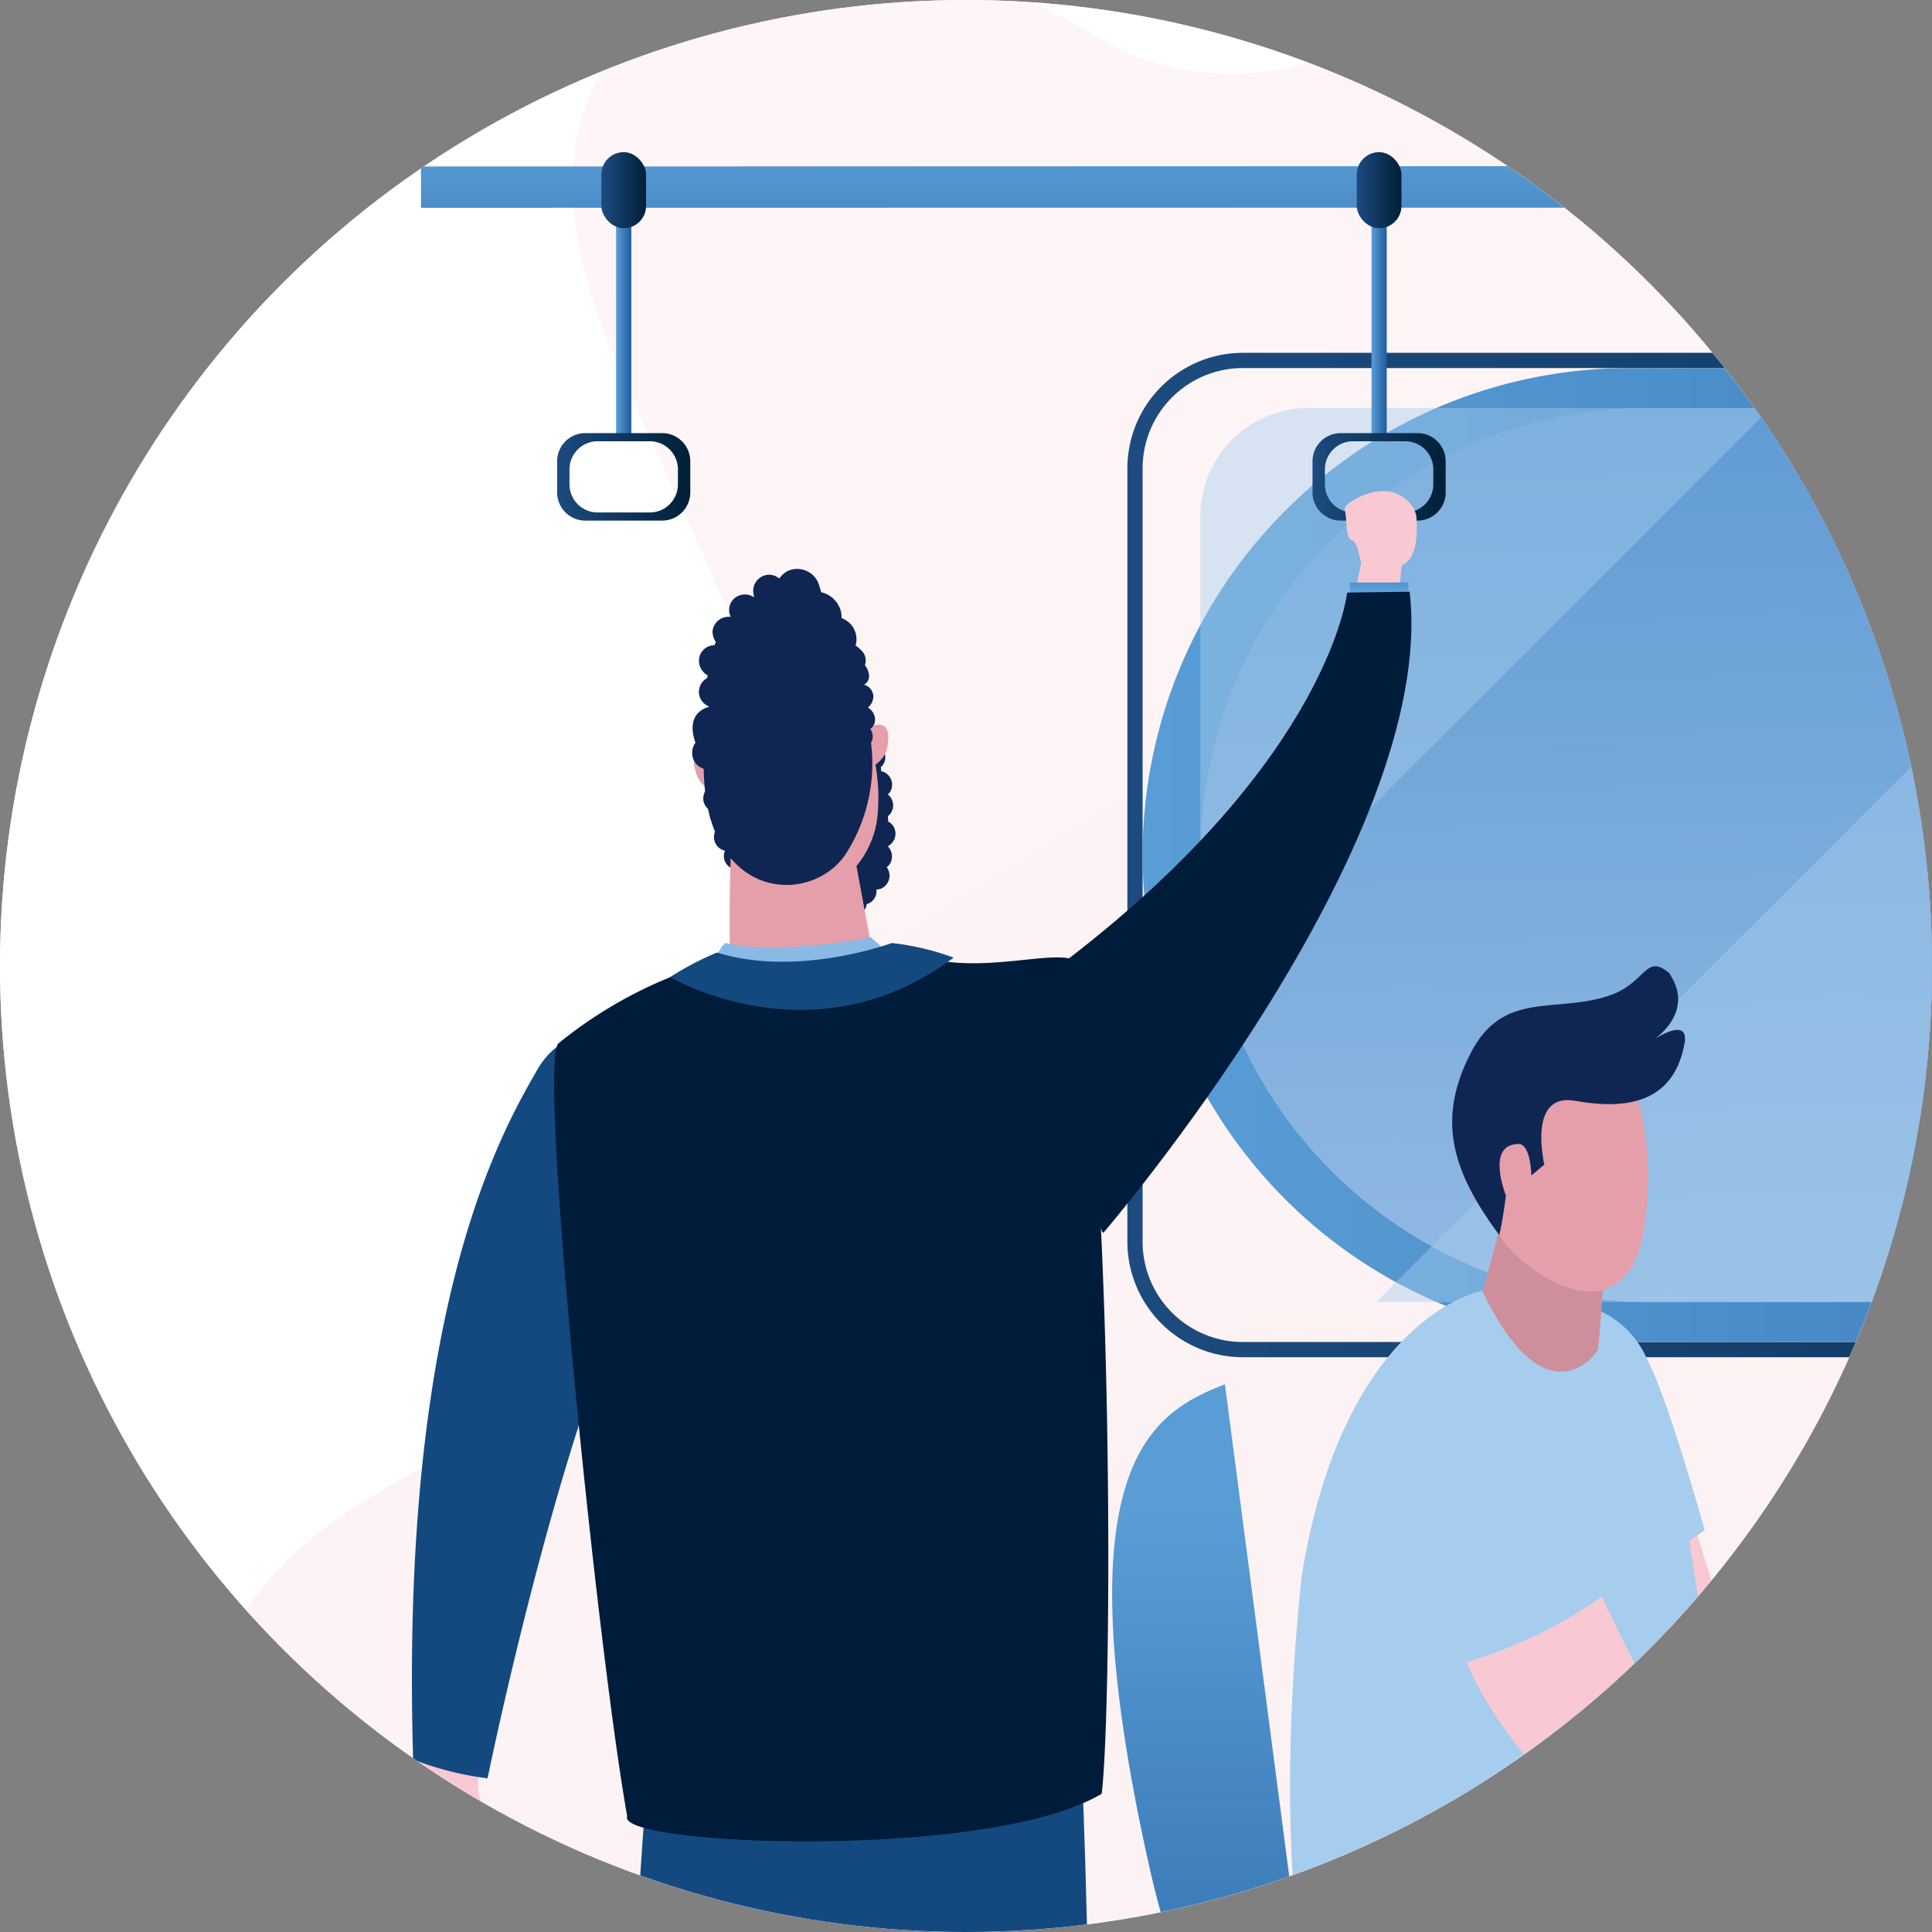 <svg xmlns="http://www.w3.org/2000/svg" xmlns:xlink="http://www.w3.org/1999/xlink" width="100" height="100" viewBox="0 0 100 100"><rect x="0" y="0" width="100" height="100" fill="#808080" stroke="none"/><defs><clipPath id="a"><circle cx="50" cy="50" r="50" transform="translate(204 -20262)" fill="#ecedf6"/></clipPath><linearGradient id="b" x1="0.071" y1="0.146" x2="0.877" y2="0.95" gradientUnits="objectBoundingBox"><stop offset="0" stop-color="#f8c9d2"/><stop offset="1" stop-color="#e59fab"/></linearGradient><linearGradient id="c" x1="1.593" y1="-11.106" x2="1.593" y2="-12.308" gradientUnits="objectBoundingBox"><stop offset="0" stop-color="#f6c7d0"/><stop offset="1" stop-color="#e69eab"/></linearGradient><linearGradient id="d" y1="0.5" x2="1" y2="0.5" gradientUnits="objectBoundingBox"><stop offset="0" stop-color="#1d4b7f"/><stop offset="1" stop-color="#001f37"/></linearGradient><linearGradient id="e" y1="0.5" x2="1" y2="0.5" gradientUnits="objectBoundingBox"><stop offset="0" stop-color="#599dd6"/><stop offset="1" stop-color="#215c9e"/></linearGradient><linearGradient id="f" x1="0.539" y1="1.17" x2="0.458" y2="-0.22" gradientUnits="objectBoundingBox"><stop offset="0" stop-color="#9bc0e6"/><stop offset="1" stop-color="#5795d1"/></linearGradient><linearGradient id="g" x1="0.737" y1="2.058" x2="0.407" y2="-0.114" gradientUnits="objectBoundingBox"><stop offset="0" stop-color="#daeef9"/><stop offset="1" stop-color="#a6cced"/></linearGradient><linearGradient id="h" x1="52.1" y1="23.024" x2="51.574" y2="19.565" xlink:href="#g"/><linearGradient id="i" x1="0.566" y1="1.212" x2="0.438" y2="-0.173" xlink:href="#g"/><linearGradient id="j" x1="19.656" y1="14.518" x2="19.452" y2="12.313" xlink:href="#g"/><linearGradient id="k" x1="0.559" y1="1.071" x2="0.4" y2="-0.314" xlink:href="#g"/><linearGradient id="l" x1="23.02" y1="13.808" x2="22.766" y2="11.602" xlink:href="#g"/><linearGradient id="m" x1="0.573" y1="0.978" x2="-0.506" y2="-6.114" xlink:href="#g"/><linearGradient id="n" x1="146.427" y1="65.217" x2="144.709" y2="53.925" xlink:href="#g"/><linearGradient id="o" x1="0.5" y1="0" x2="0.5" y2="3.175" xlink:href="#e"/><linearGradient id="v" x1="52.372" y1="-33.612" x2="53.715" y2="-33.489" xlink:href="#b"/><linearGradient id="w" x1="0.5" y1="1" x2="0.5" gradientUnits="objectBoundingBox"><stop offset="0" stop-color="#8ab9e4"/><stop offset="1" stop-color="#4a93d0"/></linearGradient><linearGradient id="x" x1="10.982" y1="-7.682" x2="9.705" y2="-7.848" gradientUnits="objectBoundingBox"><stop offset="0" stop-color="#144980"/><stop offset="1" stop-color="#001c3b"/></linearGradient><linearGradient id="y" x1="2.11" y1="-1.029" x2="5.261" y2="2.818" xlink:href="#b"/><linearGradient id="z" x1="1.358" y1="0.5" x2="2.358" y2="0.5" xlink:href="#e"/><linearGradient id="aa" x1="1.61" y1="-112.087" x2="2.61" y2="-112.087" xlink:href="#e"/><linearGradient id="ab" x1="6.164" y1="0.154" x2="6.164" y2="1.142" xlink:href="#e"/><linearGradient id="ac" x1="1.438" y1="0.5" x2="2.438" y2="0.5" xlink:href="#e"/><linearGradient id="ad" x1="34.254" y1="-10.529" x2="35.651" y2="-10.529" xlink:href="#b"/><linearGradient id="ae" x1="14.224" y1="-0.738" x2="14.479" y2="-1.7" xlink:href="#x"/><linearGradient id="af" x1="18.314" y1="-15.397" x2="19.708" y2="-15.397" xlink:href="#b"/><linearGradient id="ag" x1="14.496" y1="-4.644" x2="13.811" y2="-4.236" xlink:href="#x"/><linearGradient id="ah" x1="-32.463" y1="0.733" x2="-31.419" y2="0.733" gradientUnits="objectBoundingBox"><stop offset="0" stop-color="#daeefb"/><stop offset="1" stop-color="#a6cded"/></linearGradient><linearGradient id="ai" x1="-36.243" y1="-0.379" x2="-35.043" y2="-0.379" gradientUnits="objectBoundingBox"><stop offset="0" stop-color="#d4adb5"/><stop offset="1" stop-color="#cd8f9b"/></linearGradient><linearGradient id="aj" x1="-11.46" y1="0.171" x2="-10.46" y2="0.171" xlink:href="#ah"/><linearGradient id="ak" x1="-30.553" y1="0.262" x2="-29.532" y2="0.262" xlink:href="#b"/><linearGradient id="al" x1="-3.877" y1="-6.457" x2="-3.831" y2="-5.461" xlink:href="#e"/><linearGradient id="am" x1="-1.438" y1="-1.953" x2="-1.369" y2="-0.957" xlink:href="#e"/><linearGradient id="an" x1="-1.385" y1="-2.821" x2="-1.338" y2="-1.825" xlink:href="#e"/><linearGradient id="ao" x1="-19.439" y1="-9.873" x2="-20.441" y2="-9.252" xlink:href="#w"/><linearGradient id="ap" x1="2.501" y1="0.5" x2="3.501" y2="0.5" xlink:href="#b"/><linearGradient id="aq" x1="-31.622" y1="-4.985" x2="-30.538" y2="-4.985" xlink:href="#ah"/><linearGradient id="ar" x1="38.592" y1="-10.806" x2="39.485" y2="-10.806" xlink:href="#b"/><linearGradient id="as" x1="12.779" y1="-2.118" x2="13.63" y2="-2.118" xlink:href="#x"/><linearGradient id="at" x1="420.232" y1="57.574" x2="419.254" y2="57.574" xlink:href="#b"/><linearGradient id="au" x1="59.409" y1="-5.942" x2="58.412" y2="-5.942" xlink:href="#b"/><linearGradient id="av" x1="112.593" y1="0.5" x2="113.593" y2="0.5" xlink:href="#b"/><linearGradient id="aw" x1="120.779" y1="0.5" x2="121.779" y2="0.5" xlink:href="#b"/><linearGradient id="ax" x1="25.402" y1="0.966" x2="26.617" y2="0.105" xlink:href="#x"/><linearGradient id="ay" x1="23.044" y1="1.724" x2="21.962" y2="1.492" xlink:href="#x"/><linearGradient id="az" x1="71.054" y1="-0.25" x2="72.004" y2="1.086" xlink:href="#w"/><linearGradient id="ba" x1="43.336" y1="-39.887" x2="44.32" y2="-39.887" xlink:href="#x"/><linearGradient id="bb" x1="28.585" y1="6.564" x2="29.518" y2="6.564" xlink:href="#x"/><linearGradient id="bc" x1="30.643" y1="9.849" x2="30.643" y2="10.645" xlink:href="#x"/><linearGradient id="bd" x1="210.781" y1="112.331" x2="211.799" y2="112.331" xlink:href="#x"/><linearGradient id="be" x1="216.105" y1="114.439" x2="217.123" y2="114.439" xlink:href="#x"/><linearGradient id="bf" x1="71.958" y1="25.839" x2="72.978" y2="25.839" xlink:href="#x"/></defs><g transform="translate(-2604 18988)"><circle cx="50" cy="50" r="50" transform="translate(2604 -18988)" fill="#ecedf6"/><g transform="translate(2400 1274)" clip-path="url(#a)" style="mix-blend-mode:multiply;isolation:isolate"><g transform="translate(195 -20286)"><rect width="285" height="190" fill="#fff"/><path d="M332.194,200.6c-.94,5.792-6.915,10.275-13.466,12.16s-13.65,1.67-20.564,1.434l-120.177-4.1c-12.457-.425-25.354-.944-36.478-5.7-10.609-4.534-18.839-12.882-22.2-22.518-1.663-4.771-2.1-10.152.706-14.527,4.166-6.508,13.847-8.753,20.234-13.814,7.35-5.824,9.717-15.054,8.692-23.524s-4.975-16.455-8.6-24.4c-1.655-3.625-3.271-7.346-3.455-11.228a11.8,11.8,0,0,1,4.86-10.461c5.3-3.625,13.3-2.44,19.214.417q1.557.752,3.015,1.637c5.513,3.345,13.2,2.171,17.016-2.572a27.4,27.4,0,0,1,8.632-7.034c9.383-4.906,21.455-5.275,31.94-2.369s19.516,8.792,27.043,15.609c4.071,3.687,7.808,7.7,12.592,10.719s10.954,4.954,16.747,3.743c8.716-1.821,13.536-9.792,21.412-13.435a23.784,23.784,0,0,1,21.151.974c6.1,3.6,9.466,10.233,8.354,16.446-1.093,6.109-6.105,11.884-4.539,17.92,1.867,7.193,11.665,10.328,20.009,12.457S362.4,144.28,363.39,151.6c.986,7.293-7.487,12.795-15.214,16.152S331.432,175,329.825,182.215C328.466,188.317,333.193,194.446,332.194,200.6Z" transform="translate(-98.217 -60.071)" opacity="0.18" fill="url(#b)"/><path d="M383.245,943.218c-.193-15.655-92.051-10.164-141.828-12.954-23.717-1.33-58.632-2.233-74.5,2.228C68.18,960.255,383.4,956.372,383.245,943.218Z" transform="translate(-123.006 -773.476)" opacity="0.25" fill="url(#c)"/><g transform="translate(67.353 42.262)"><path d="M525.341,304.195H407.915a5.983,5.983,0,0,1-5.976-5.976V258.183a5.983,5.983,0,0,1,5.976-5.976H525.341a5.983,5.983,0,0,1,5.976,5.976v40.036A5.983,5.983,0,0,1,525.341,304.195Zm-117.426-51.2a5.194,5.194,0,0,0-5.188,5.188v40.036a5.194,5.194,0,0,0,5.188,5.188H525.341a5.194,5.194,0,0,0,5.188-5.188V258.183a5.194,5.194,0,0,0-5.188-5.188Z" transform="translate(-401.939 -252.207)" fill="url(#d)"/><path d="M25.206,0H102.6A25.206,25.206,0,0,1,127.8,25.206v0a25.2,25.2,0,0,1-25.2,25.2H25.206A25.206,25.206,0,0,1,0,25.206v0A25.206,25.206,0,0,1,25.206,0Z" transform="translate(0.788 0.788)" fill="url(#e)"/><g transform="translate(3.785 2.861)"><path d="M23.132,0H98.676a23.132,23.132,0,0,1,23.132,23.132v0A23.132,23.132,0,0,1,98.675,46.265H23.132A23.132,23.132,0,0,1,0,23.132v0A23.132,23.132,0,0,1,23.132,0Z" transform="translate(0 0)" fill="url(#f)"/><g transform="translate(0)" opacity="0.44"><path d="M430.11,269.283a5.6,5.6,0,0,0-5.582,5.582v23.909l29.491-29.491Z" transform="translate(-424.528 -269.283)" fill="url(#g)"/><path d="M430.11,269.283a5.6,5.6,0,0,0-5.582,5.582v23.909l29.491-29.491Z" transform="translate(-424.528 -269.283)" fill="url(#h)"/><path d="M525.088,269.283l-46.265,46.265h29.658l46.265-46.265Z" transform="translate(-469.725 -269.283)" fill="url(#i)"/><path d="M525.088,269.283l-46.265,46.265h29.658l46.265-46.265Z" transform="translate(-469.725 -269.283)" fill="url(#j)"/><path d="M848.311,274.865a5.6,5.6,0,0,0-5.582-5.582h-9.173l-46.265,46.265h29.658l31.362-31.362Z" transform="translate(-726.503 -269.283)" fill="url(#k)"/><path d="M848.311,274.865a5.6,5.6,0,0,0-5.582-5.582h-9.173l-46.265,46.265h29.658l31.362-31.362Z" transform="translate(-726.503 -269.283)" fill="url(#l)"/><path d="M1106.556,494.911v-3.453l-9.035,9.035h3.453A5.6,5.6,0,0,0,1106.556,494.911Z" transform="translate(-984.748 -454.228)" fill="url(#m)"/><path d="M1106.556,494.911v-3.453l-9.035,9.035h3.453A5.6,5.6,0,0,0,1106.556,494.911Z" transform="translate(-984.748 -454.228)" fill="url(#n)"/></g></g></g><path d="M356.448,188.517v-1.234h-2.087v1.182l-170.611.052v2.14l170.611-.026v1.181l2.087.016v-1.172l54.4-.008V188.5Z" transform="translate(-152.959 -155.9)" fill="url(#o)"/><g transform="translate(37.837 31.875)"><rect width="0.788" height="11.7" transform="translate(3.052 3.2)" fill="url(#e)"/><rect width="2.314" height="3.938" rx="1.157" transform="translate(2.289)" fill="url(#d)"/><path d="M231.24,277.007h-3.988a1.457,1.457,0,0,0-1.452,1.452v1.624a1.457,1.457,0,0,0,1.452,1.452h3.988a1.457,1.457,0,0,0,1.452-1.452v-1.624A1.457,1.457,0,0,0,231.24,277.007Zm.812,2.656a1.457,1.457,0,0,1-1.452,1.452h-2.708a1.457,1.457,0,0,1-1.452-1.452v-.783a1.456,1.456,0,0,1,1.452-1.452H230.6a1.456,1.456,0,0,1,1.452,1.452Z" transform="translate(-225.8 -262.464)" fill="url(#d)"/></g><g transform="translate(76.936 31.875)"><rect width="0.788" height="11.7" transform="translate(3.052 3.2)" fill="url(#e)"/><rect width="2.314" height="3.938" rx="1.157" transform="translate(2.289)" fill="url(#d)"/><path d="M464.57,277.007h-3.988a1.456,1.456,0,0,0-1.452,1.452v1.624a1.457,1.457,0,0,0,1.452,1.452h3.988a1.457,1.457,0,0,0,1.452-1.452v-1.624A1.456,1.456,0,0,0,464.57,277.007Zm.812,2.656a1.457,1.457,0,0,1-1.452,1.452h-2.708a1.457,1.457,0,0,1-1.452-1.452v-.783a1.457,1.457,0,0,1,1.452-1.452h2.708a1.456,1.456,0,0,1,1.452,1.452Z" transform="translate(-459.13 -262.464)" fill="url(#d)"/></g><path d="M469.453,295.421c-.139.082-.434.306-.391.461.13.472.033,1.508.349,1.564s.406.9.5,1.159c.012.032-.655,3.2-.613,3.227a10.918,10.918,0,0,0,2.262.927c.2,0,.378-3.987.476-4.025.939-.362.736-2.277.739-2.414C472.792,295.711,471.665,294.109,469.453,295.421Z" transform="translate(-390.458 -245.499)" fill="url(#v)"/><rect width="3.016" height="1.215" transform="translate(78.874 54.153)" fill="url(#w)"/><path d="M385.641,359.179S402.983,339.024,401.491,326l-3.233.042s-.893,8.538-14.4,18.935C383.739,345.347,385.116,359.183,385.641,359.179Z" transform="translate(-319.528 -271.372)" fill="url(#x)"/><g transform="translate(66.564 74.013)"><path d="M556.43,603.662a3.8,3.8,0,0,0-3.917-2.957,33.747,33.747,0,0,1-3.785-1.554c-6.958-3.757-9.256-17.319-10.454-20.133a2.881,2.881,0,0,0-2.873-1.62c-2.3.318-4.7,4.761-2.316,11.29.625,1.714,5.482,12.375,15.3,13.66.1.013,1.586.3,2.513.475l.012-.028c.253.058.507.117.767.183C551.911,603.04,556.967,606.106,556.43,603.662Z" transform="translate(-509.5 -554.64)" fill="url(#y)"/><g transform="translate(0 21.635)"><g transform="translate(6.886 40.657)"><path d="M443.243,834.26l-.034-.011a7.356,7.356,0,0,1-4.7-5.367l-.016-.117a29.3,29.3,0,0,1,.587-9.746l.03-.113a6.954,6.954,0,0,1,5.3-4.558l.035-.006a95.983,95.983,0,0,1,20.824-.608l.154.014c2.449.317,4.735,2.941,5.2,5.972l.009.065a37.868,37.868,0,0,1-.8,13.305l-.016.064c-.828,2.926-3.406,5.155-5.87,5.076l-.155-.011A97.259,97.259,0,0,1,443.243,834.26Zm24.358-1.917a34.846,34.846,0,0,0,.734-12.178c-.267-1.641-1.587-3.521-3.15-3.739l-.079-.006a94,94,0,0,0-20.369.593,4.665,4.665,0,0,0-3.425,2.748,26.312,26.312,0,0,0-.52,8.63,4.936,4.936,0,0,0,3.063,3.272,95.227,95.227,0,0,0,20.1,3.87l.079.007C465.607,835.573,467.14,833.925,467.6,832.343Z" transform="translate(-438.324 -813.428)" fill="url(#z)"/></g><path d="M468.982,947.7c-.852-1.538-7.4-2.748-15.361-2.767s-14.513,1.16-15.37,2.694Z" transform="translate(-431.377 -882.236)" fill="url(#aa)"/><path d="M408.6,613.109c-2.889-.7-7.393-8.221-9.417-17.219-4.727-21.023.154-23.625,3.887-25.089Z" transform="translate(-397.232 -570.8)" fill="url(#ab)"/><path d="M453.356,797.1l27.179-1.351a1.43,1.43,0,0,1,1.386,1.474h0a1.69,1.69,0,0,1-.321,1.067c-.993,1.527-7.434,2.865-15.258,3.086-5.851.165-10.745-.311-13.279-1.176C452.146,799.928,451.99,797.1,453.356,797.1Z" transform="translate(-443.116 -758.057)" fill="url(#ac)"/></g><g transform="translate(10.244 46.343)"><g transform="translate(31.157 29.988)"><path d="M646.833,898.975l-.4,6.642a1.4,1.4,0,0,0,.266,2.169c1.322,1.112,4.692.717,5.388.47,1.452-.517-3.425-2.589-3.425-2.589l1.185-8.457Z" transform="translate(-645.744 -897.21)" fill="url(#ad)"/><g transform="translate(0 8.381)"><path d="M647.362,947.225s4.467,1.089,4.719,2.123c.4,1.653-6.6.961-7.447.047s.209-2.169.209-2.169A1.989,1.989,0,0,0,647.362,947.225Z" transform="translate(-644.298 -947.225)" fill="#0f2653"/><path d="M660.2,948.324a2.261,2.261,0,0,0-.656.835C659.53,949.472,660.859,948.2,660.2,948.324Z" transform="translate(-656.991 -948.133)" fill="#e3e4e5"/><path d="M665.981,950.292a2.233,2.233,0,0,0-.647.833C665.32,951.438,666.634,950.169,665.981,950.292Z" transform="translate(-661.809 -949.771)" fill="#e3e4e5"/><path d="M671.87,951.8a1.89,1.89,0,0,0-.547.735C671.314,952.816,672.432,951.7,671.87,951.8Z" transform="translate(-666.794 -951.03)" fill="#e3e4e5"/></g></g><path d="M465.169,719.141S459.3,736.849,493.542,730.7c.606.007-2.518,6.6,1.453,24.077a5.816,5.816,0,0,0,4.225-.042s5-21.375,4.558-29.649a6.008,6.008,0,0,0-4-5.226c-3.675-1.792-30.022-1.919-31.238-1.225A7.113,7.113,0,0,1,465.169,719.141Z" transform="translate(-463.71 -718.249)" fill="url(#ae)"/><g transform="translate(27.398 30.844)"><path d="M624.38,904.008l-.557,6.631a1.311,1.311,0,0,0,.141,2.115c1.294,1.142,4.746.889,5.448.658,1.463-.482-3.362-2.67-3.362-2.67l1.386-8.427Z" transform="translate(-623.101 -902.315)" fill="url(#af)"/><g transform="translate(0 8.295)"><path d="M624.962,951.876s4.44,1.2,4.666,2.235c.362,1.663-6.616.8-7.446-.131s.261-2.163.261-2.163A1.99,1.99,0,0,0,624.962,951.876Z" transform="translate(-621.866 -951.817)" fill="#0f2653"/><path d="M637.831,953.3a2.253,2.253,0,0,0-.675.819C637.133,954.43,638.492,953.189,637.831,953.3Z" transform="translate(-634.594 -953.045)" fill="#e3e4e5"/><path d="M643.563,955.4a2.23,2.23,0,0,0-.666.818C642.874,956.533,644.218,955.3,643.563,955.4Z" transform="translate(-639.372 -954.797)" fill="#e3e4e5"/><path d="M649.424,957.039a1.893,1.893,0,0,0-.564.721C648.843,958.038,649.988,956.952,649.424,957.039Z" transform="translate(-644.336 -956.16)" fill="#e3e4e5"/></g></g><path d="M458.853,731.289s-6.3,14.093,26.236,8.73c.605.022-2.632,6.158.92,23.725a6.258,6.258,0,0,0,4.275.484s5.137-21.29,5.173-29.576c.018-4.022-3.124-4.932-3.875-5.32-3.631-1.88-29,.182-30.235.846A20.235,20.235,0,0,1,458.853,731.289Z" transform="translate(-458.363 -726.832)" fill="url(#ag)"/></g><path d="M518.4,547.872a4.3,4.3,0,0,1,3.314-1,4.929,4.929,0,0,1,2.844,2.742c1.052,1.976,2.94,8.753,2.94,8.753a23.6,23.6,0,0,1-9,4.1C517.76,561.322,515.308,551.013,518.4,547.872Z" transform="translate(-496.829 -529.188)" fill="url(#ah)"/><path d="M508.643,497.623l-3.03,11.253s3.434,3.256,5.723,3.984c1.5.476,1.8-14.582,1.8-14.582Z" transform="translate(-487.452 -488.25)" fill="url(#ai)"/><path d="M462.146,541.938s-7.176,1.229-9.358,14.816c-1.4,13.49-.257,24.565,2.743,27.111,1.242,1.226,11.582,3.323,14.294-5.1,1.7-5.278,5.621-5.3,5.469-5.392-1.649-1.033-.563-24.9-7.028-28.689C468.227,545.191,465.451,548.9,462.146,541.938Z" transform="translate(-442.986 -525.139)" fill="url(#aj)"/><path d="M514.888,464.917c-.328.242-4.877,3.016-2.348,9.19.424,1.453,6.866,6.663,7.669-.778C520.876,467.146,518.532,462.238,514.888,464.917Z" transform="translate(-492.584 -460.402)" fill="url(#ak)"/><path d="M506.371,452.517l.673-.565s-.9-3.749,1.595-3.3c3.037.548,5.192-.13,5.679-3.073.137-1.3-1.64-.071-1.64-.071s2.238-1.421.82-3.473c-1.219-1.035-1.2.511-3.045,1.153-2.809.977-5.538-.3-7.226,3s-1.1,5.95,1.484,9.41c.177-.683.344-2.045.344-2.045s-1.073-2.645.646-2.667C506.35,450.879,506.371,452.517,506.371,452.517Z" transform="translate(-484.673 -441.688)" fill="#0f2653"/><g transform="translate(29.302 31.709)"><g transform="translate(5.585)"><path d="M606.54,634.472l.083-.925a1.662,1.662,0,0,1,1.8-1.505l2.328.209a1.661,1.661,0,0,1,1.5,1.8l-.083.925,1.114.1.083-.925a2.782,2.782,0,0,0-2.519-3.016l-2.327-.209a2.782,2.782,0,0,0-3.016,2.519l-.083.925Z" transform="translate(-605.426 -630.916)" fill="url(#al)"/></g><path d="M588.7,655.083,574.4,653.8a1.3,1.3,0,0,0-1.417,1.183l-.883,9.844a1.306,1.306,0,0,0,1.184,1.417l14.3,1.283A1.306,1.306,0,0,0,589,666.344l.883-9.844A1.305,1.305,0,0,0,588.7,655.083Z" transform="translate(-572.097 -649.961)" fill="url(#am)"/><path d="M589.644,646.541l-15.6-1.4a1.119,1.119,0,0,0-1.215,1.015l-.528,5.882a1.12,1.12,0,0,0,1.014,1.214l15.6,1.4a1.119,1.119,0,0,0,1.215-1.014l.528-5.882A1.12,1.12,0,0,0,589.644,646.541Z" transform="translate(-572.262 -642.754)" fill="url(#an)"/><path d="M620.827,691.074a.779.779,0,0,0-.843.7l-.1,1.114a.777.777,0,1,0,1.547.139l.1-1.115A.779.779,0,0,0,620.827,691.074Z" transform="translate(-611.873 -680.991)" fill="url(#ao)"/></g><path d="M527.02,619.079a3.8,3.8,0,0,0-4.273-2.414,33.748,33.748,0,0,1-3.957-1.041c-7.392-2.807-11.459-15.948-13.018-18.579a2.88,2.88,0,0,0-3.061-1.227c-2.239.619-4.028,5.339-.807,11.5.845,1.616,7.066,11.545,16.965,11.524.1,0,1.611.085,2.553.14l.008-.029c.259.024.518.05.784.081C522.458,619.058,527.875,621.431,527.02,619.079Z" transform="translate(-482.905 -569.921)" fill="url(#ap)"/><path d="M490.088,566.1a4.3,4.3,0,0,1,3.3-1.041,4.929,4.929,0,0,1,2.874,2.71c1.074,1.964,3.037,8.72,3.037,8.72a23.606,23.606,0,0,1-8.951,4.2C489.6,579.551,487.029,569.27,490.088,566.1Z" transform="translate(-473.31 -544.332)" fill="url(#aq)"/></g><g transform="translate(18.373 53.448)"><path d="M177.683,672.419c-.261.161-.355,2.86-.905,3.764-.636,1.044-.723,2.365-.294,2.724.8.669,3.257,1.229,3.968-.155.69-1.344.151-1.928,0-2.87-.177-1.1.763-4.178.763-4.178Z" transform="translate(-165.062 -612.594)" fill="url(#ar)"/><path d="M192.746,463.154s-3.534-1.788-5.331,1.352-7.12,12.2-6.416,35.683a15.931,15.931,0,0,0,3.852.977s1.931-9.462,4.6-17.883C192.171,474.7,194.942,466.861,192.746,463.154Z" transform="translate(-168.988 -438.569)" fill="url(#as)"/><path d="M270.128,375.092a.6.6,0,0,1-.108-.029.731.731,0,0,1-.335-.958l.025-.062a.726.726,0,0,1,.958-.335.711.711,0,0,1,.362.835c.1.112.211.246.333.411,1.679,2.114,2.909.88,3.54-.171a.606.606,0,0,1,.449-.3c.076-.009.2-.032.313-.055a.611.611,0,0,1,.465.094,1.127,1.127,0,0,0,1.035.061.779.779,0,0,1,.161-.546c.024-.031.054-.055.08-.083a.612.612,0,0,1-.043-.1.728.728,0,0,1,.43-.92,2.067,2.067,0,0,1,.89-.067.726.726,0,0,1,.57.84.653.653,0,0,1-.223.378.607.607,0,0,1,.017.109.746.746,0,0,1-.005.093.725.725,0,0,1,.563.838.649.649,0,0,1-.214.373c.009.007.021.009.03.017a.727.727,0,0,1,.081,1.012l-.027.032a.639.639,0,0,1-.075.058c.009.1.011.19.017.286a.7.7,0,0,1,.25.214.729.729,0,0,1-.179,1l-.091.069a.752.752,0,0,1,.148.831.67.67,0,0,1-.21.247.613.613,0,0,1,.108.2.727.727,0,0,1-.429.92c-.071.018-.142.029-.213.043a.68.68,0,0,1-.5.746.721.721,0,0,1-.651.637,3.078,3.078,0,0,1-.674-.025,3.341,3.341,0,0,1-1.66.13,5.309,5.309,0,0,1-3.8-2.528.751.751,0,0,1-.481-.3.689.689,0,0,1-.066-.678,1.1,1.1,0,0,1-.169-.058.728.728,0,0,1-.334-.958.687.687,0,0,1,.135-.186c0-.016-.01-.033-.014-.049a.715.715,0,0,1-.394-.77.611.611,0,0,1,.018-.059.716.716,0,0,1-.356-.756A.918.918,0,0,1,270.128,375.092Z" transform="translate(-242.815 -363.825)" fill="#0f2653"/><path d="M318.417,367.468s1.746-1.232,1.488.606a1.424,1.424,0,0,1-1.616,1.273Z" transform="translate(-283.326 -359.003)" fill="url(#at)"/><path d="M270,350.463a8.957,8.957,0,0,1-.768-1.8,1.347,1.347,0,0,1-1.119-1.039c-.355-1.135.3-1.154.816-1.021a7.3,7.3,0,0,1,1.908-4.748c2.995-3.651,7.045,2.832,6.708,7.674a4.851,4.851,0,0,1-1.116,2.974l2.3,12.352s-5.289-1.133-7.31-.823C269.618,364.305,269.768,354.047,270,350.463Z" transform="translate(-241.473 -337.127)" fill="url(#au)"/><path d="M267.533,328.415a.816.816,0,0,1,.166-.462c-.017-.05-.037-.1-.051-.15-.381-1.3.463-1.627.745-1.7l.01-.02a.849.849,0,0,1-.516-.626.828.828,0,0,1,.428-.856c0-.045.005-.091.008-.137a.86.86,0,0,1-.394-1.036.831.831,0,0,1,.429-.449.765.765,0,0,1,.321-.066c.023-.055.051-.111.076-.167a.948.948,0,0,1-.17-.583.837.837,0,0,1,.916-.722l.023,0a.823.823,0,0,1,.067-.825.836.836,0,0,1,1.142-.186c-.013-.074-.025-.147-.035-.218a.832.832,0,0,1,.687-.94.8.8,0,0,1,.652.186,1.217,1.217,0,0,1,.459-.4,1.187,1.187,0,0,1,1.544.585,3.722,3.722,0,0,1,.163.523,1.361,1.361,0,0,1,1.04,1.064,1.245,1.245,0,0,1,.014.27,1.338,1.338,0,0,1,.511.359,1.188,1.188,0,0,1,.26.863,1.09,1.09,0,0,1-.045.2,1.416,1.416,0,0,1,.233.187l.1.1a.712.712,0,0,1,.152.737.944.944,0,0,1,.218.625.524.524,0,0,1-.262.384.658.658,0,0,1,.483.583.78.78,0,0,1-.282.6.726.726,0,0,1,.36.748.637.637,0,0,1-.238.364.549.549,0,0,1,.087.155.658.658,0,0,1-.048.554,8.647,8.647,0,0,1-1.37,5.851c-1.884,2.608-7.205,2.267-7.29-4.507a.84.84,0,0,1-.592-.888Z" transform="translate(-241.075 -318.961)" fill="#0f2653"/><path d="M369.621,974.381l.38,5.728a1.245,1.245,0,0,0,.273,1.941c1.252.807,3.957-.44,4.526-.727,1.186-.6-2.741-1.036-2.741-1.036l-.5-7.084Z" transform="translate(-326.056 -863.572)" fill="url(#av)"/><path d="M234.2,977.94l-.429,5.725a1.245,1.245,0,0,1-.29,1.939c-1.258.8-3.919-.458-4.485-.75-1.181-.61,2.716-1.028,2.716-1.028l.562-7.08Z" transform="translate(-208.81 -866.521)" fill="url(#aw)"/><path d="M245.078,650.512c.1-.517,4.275-5.8,14.4-4.107,2.92.488,6.845.38,7.4,3.453.48,2.671,1.163,27.4.361,56.407-.285.094-3.2.213-3.493.21-.624-3.12-3.117-17.667-8.244-39.405-5.191,26.389-9.015,39.55-9.015,39.55s-2.932-.075-3.631-.145C243.043,680.233,244.207,655.159,245.078,650.512Z" transform="translate(-220.533 -591.258)" fill="url(#ax)"/><path d="M233.108,438.737a22.69,22.69,0,0,0-8.012,4.2c-1.077.965,2.035,31.5,3.561,40-.622,1.529,18.733,2.324,24.561-1.163.55-4.652.626-31.464-1.261-43.072-1.068-.743-4.9.743-8.211-.3C243.186,438.223,233.12,440.641,233.108,438.737Z" transform="translate(-205.566 -418.378)" fill="url(#ay)"/><path d="M370.825,1011.753s4.916-.61,5.558.338c1.026,1.514-6.3,3.472-7.5,2.862-1.149-.587-.531-2.176-.531-2.176A3.2,3.2,0,0,0,370.825,1011.753Z" transform="translate(-324.866 -895.501)" fill="#0f2653"/><path d="M218.6,1013.921s-4.916-.61-5.558.337c-1.026,1.514,6.3,3.473,7.5,2.862,1.149-.587.531-2.176.531-2.176A3.2,3.2,0,0,1,218.6,1013.921Z" transform="translate(-195.633 -897.306)" fill="#0f2653"/><path d="M283.048,433.444l-.818-.736s-4.722.963-7.52.3c-.272.127-.628,1.063-.628,1.063S279.869,435.188,283.048,433.444Z" transform="translate(-246.528 -413.647)" fill="url(#az)"/><path d="M272.15,434.5s-4.869,1.8-9.047.491a15.913,15.913,0,0,0-2.428,1.272s7.454,4.415,14.675-1.007A13.225,13.225,0,0,0,272.15,434.5Z" transform="translate(-235.366 -415.136)" fill="url(#ba)"/><g transform="translate(0 64.238)"><path d="M111.455,729.86l15.044,3.293a2.312,2.312,0,0,0,2.745-1.76l2.5-11.408a2.313,2.313,0,0,0-1.759-2.746l-15.044-3.293a2.313,2.313,0,0,0-2.746,1.76l-2.5,11.408A2.312,2.312,0,0,0,111.455,729.86Z" transform="translate(-109.642 -711.952)" fill="url(#bb)"/><path d="M137.128,716.26l-16.1-3.523a1.935,1.935,0,0,0-2.3,1.472l-1.013,4.628a1.935,1.935,0,0,0,1.472,2.3l16.1,3.523a1.935,1.935,0,0,0,2.3-1.472l1.013-4.628A1.935,1.935,0,0,0,137.128,716.26Z" transform="translate(-116.33 -710.953)" fill="url(#bc)"/><path d="M198.441,726.712l2.463.539a.25.25,0,0,0,.3-.19h0a.25.25,0,0,0-.19-.3l-2.463-.539a.249.249,0,0,0-.3.19h0A.249.249,0,0,0,198.441,726.712Z" transform="translate(-183.398 -722.213)" fill="url(#bd)"/><path d="M151.992,716.181l2.463.539a.25.25,0,0,0,.3-.19h0a.249.249,0,0,0-.19-.3l-2.463-.539a.249.249,0,0,0-.3.19h0A.25.25,0,0,0,151.992,716.181Z" transform="translate(-144.733 -713.447)" fill="url(#be)"/><g transform="translate(8.121)"><path d="M166.238,706.9l.008,0a.5.5,0,0,0,.616-.336c.006-.03.557-3.026-3.677-4.083l-.035-.008c-3.487-.664-4.659.767-5.028,2.085a.491.491,0,0,0,.4.573.512.512,0,0,0,.642-.3c.4-1.418,1.608-1.884,3.81-1.468,3.233.814,2.854,2.9,2.836,2.984A.5.5,0,0,0,166.238,706.9Z" transform="translate(-158.108 -702.31)" fill="url(#bf)"/></g></g></g></g></g></g></svg>